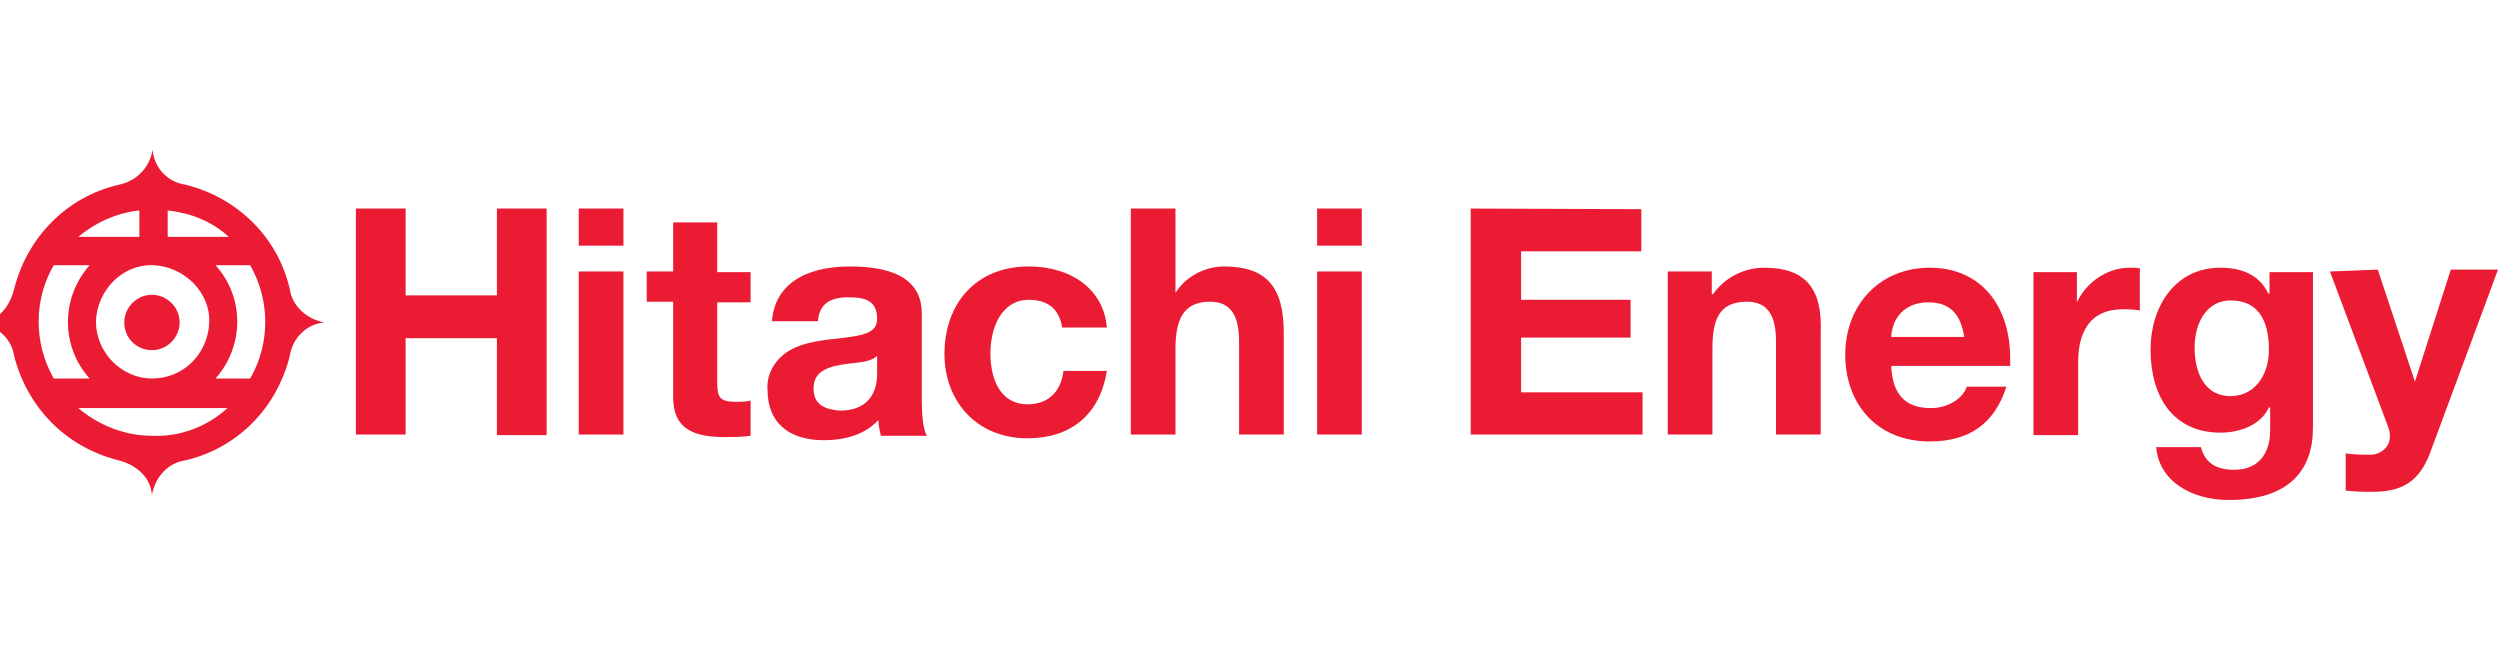 <?xml version="1.0" encoding="UTF-8"?>
<svg xmlns="http://www.w3.org/2000/svg" width="500" height="130" viewBox="0 0 500 130" fill="none">
  <g clip-path="url(#clip0_1250_6199)">
    <path d="M37.063 36.924C47.638 39.568 55.57 47.5 57.962 57.823C58.465 61.348 61.487 63.866 64.886 64.496C61.361 64.747 58.465 67.643 57.962 71.168C55.318 81.743 47.386 89.675 37.063 92.067C33.538 92.57 31.02 95.466 30.39 98.991C30.139 95.466 27.243 92.948 23.718 92.067C13.143 89.423 5.463 81.492 2.819 71.168C2.316 67.643 -0.706 65.125 -4.105 64.496C-0.328 64.244 1.938 61.348 2.819 57.823C5.463 47.374 13.394 39.316 23.844 36.924C27.369 36.169 29.887 33.525 30.516 30C30.894 33.651 33.538 36.421 37.063 36.924ZM30.39 75.7C36.811 75.7 41.595 70.664 41.847 64.496C42.099 58.453 36.811 53.291 30.642 53.039C24.473 52.787 19.437 58.075 19.186 64.244C19.186 70.538 24.347 75.7 30.39 75.7ZM15.661 47.374H27.872V42.086C23.214 42.59 18.934 44.604 15.661 47.374ZM33.538 47.374H45.75C42.35 44.226 38.07 42.59 33.538 42.086V47.374ZM30.39 87.157C35.93 87.409 41.343 85.394 45.498 81.617H15.661C19.815 85.142 25.103 87.157 30.39 87.157ZM30.39 70.035C33.538 70.035 35.93 67.391 35.93 64.496C35.93 61.348 33.286 58.956 30.39 58.956C27.243 58.956 24.851 61.6 24.851 64.496C24.851 67.643 27.369 70.035 30.39 70.035ZM17.927 75.7C12.135 69.28 12.135 59.586 17.927 53.039H10.751C6.722 59.963 6.722 68.65 10.751 75.7H17.927ZM50.03 75.7C54.059 68.776 54.059 60.089 50.03 53.039H43.106C48.897 59.46 48.897 69.154 43.106 75.7H50.03Z" fill="#EC1B34"></path>
    <path d="M71.181 41.709V86.906H81.126V67.644H99.382V87.032H109.327V41.709H99.382V59.083H81.126V41.709H71.181ZM115.748 41.709V49.137H124.687V41.709H115.748ZM115.748 54.299V86.906H124.687V54.299H115.748ZM134.632 44.605V54.299H129.345V60.342H134.632V79.478C134.632 85.269 138.032 87.409 144.83 87.409C146.592 87.409 148.355 87.409 150.118 87.157V80.107C149.11 80.359 148.355 80.359 147.222 80.359C144.075 80.359 143.445 79.604 143.445 76.582V60.468H150.118V54.425H143.445V44.479H134.632V44.605ZM170.009 53.291C160.819 53.291 154.902 57.068 154.398 64.244H163.588C163.84 60.845 165.98 59.46 169.631 59.46C172.779 59.46 175.423 59.964 175.423 63.741C175.423 66.636 172.779 67.14 166.988 67.769C161.7 68.273 158.553 69.28 156.412 71.169C154.398 72.931 153.265 75.449 153.517 78.093C153.517 84.514 157.797 88.039 164.722 88.039C169.254 88.039 173.157 86.78 175.674 84.01C175.674 85.017 175.926 86.024 176.178 87.157H185.368C184.613 85.898 184.361 82.877 184.361 80.233V62.734C184.361 56.565 179.829 53.291 170.009 53.291ZM162.707 77.715C162.707 74.19 165.603 73.183 170.135 72.679C173.282 72.428 174.667 71.924 175.423 71.169V74.694C175.423 79.478 172.779 82.122 167.995 82.122C164.218 81.87 162.707 80.359 162.707 77.715ZM205.764 53.291C195.188 53.291 188.894 60.719 188.894 70.791C188.894 80.233 195.314 87.661 205.512 87.661C214.199 87.661 219.99 82.877 221.375 74.19H212.688C212.184 78.471 209.541 80.863 205.512 80.863C200.224 80.863 198.084 76.079 198.084 70.665C198.084 65.252 200.476 59.964 205.764 59.964C209.541 59.964 211.807 61.727 212.436 65.503H221.375C220.745 57.824 214.199 53.291 205.764 53.291ZM226.159 41.709V86.906H235.097V69.784C235.097 63.993 236.608 60.342 242.022 60.342C246.05 60.342 247.813 62.985 247.813 68.273V86.906H256.752V66.51C256.752 57.32 253.226 53.291 244.791 53.291C241.015 53.291 237.112 55.306 235.097 58.579V41.709H226.159ZM263.424 41.709V49.137H272.363V41.709H263.424ZM263.424 54.299V86.906H272.363V54.299H263.424ZM294.143 41.709V86.906H328.512V78.471H304.214V67.518H326.12V59.964H304.214V50.27H328.261V41.835L294.143 41.709ZM352.81 53.543C348.782 53.543 344.879 55.558 342.613 58.831H342.361V54.299H333.548V86.906H342.487V69.784C342.487 63.993 343.746 60.342 349.411 60.342C353.44 60.342 355.202 62.985 355.202 68.273V86.906H364.141V66.51C364.519 57.572 360.994 53.543 352.81 53.543ZM385.921 53.543C375.975 53.543 369.051 60.971 369.051 70.917C369.051 80.863 375.472 88.29 385.921 88.29C393.852 88.29 398.888 84.766 401.28 77.338H393.349C392.593 79.73 389.572 81.618 386.173 81.618C381.137 81.618 378.493 78.974 378.241 73.183H402.036C402.036 73.183 402.036 72.176 402.036 71.672C402.036 61.349 396.37 53.543 385.921 53.543ZM378.241 67.392C378.493 63.111 381.389 60.468 385.669 60.468C389.698 60.468 392.09 62.482 392.845 67.392H378.241ZM425.956 53.543C421.424 53.543 417.269 56.439 415.381 60.468V54.425H406.694V87.032H415.632V72.428C415.632 66.385 418.025 61.852 424.571 61.852C425.578 61.852 426.585 61.852 427.97 62.104V53.669C427.215 53.543 426.711 53.543 425.956 53.543ZM444.085 53.543C434.895 53.543 430.111 61.475 430.111 69.91C430.111 79.352 434.643 86.528 444.085 86.528C448.365 86.528 452.268 84.766 453.779 81.492H454.031V86.024C454.031 91.06 451.387 93.956 446.855 93.956C443.33 93.956 441.063 92.697 440.182 89.424H431.244C431.747 96.096 438.168 99.999 445.722 99.999C457.682 99.999 462.592 94.208 462.592 85.521V54.425H453.905V58.705H453.653C452.016 55.306 448.869 53.543 444.085 53.543ZM438.923 69.532C438.923 64.244 441.567 60.09 446.099 60.09C452.52 60.09 453.779 65.377 453.779 70.036C453.779 75.072 450.883 79.226 446.099 79.226C441.189 79.226 438.923 74.946 438.923 69.532ZM465.991 54.299L477.447 84.891C477.699 85.647 477.951 86.15 477.951 86.906C478.203 88.92 476.692 90.683 474.426 90.934C474.174 90.934 474.174 90.934 473.922 90.934C472.412 90.934 470.775 90.934 469.138 90.683V98.11C470.901 98.362 472.915 98.362 474.678 98.362C480.721 98.362 483.868 95.97 485.882 90.934L499.605 53.921H490.163L482.987 76.33L475.559 53.921L465.991 54.299Z" fill="#EC1B34"></path>
  </g>
  <defs>
    <clipPath id="clip0_1250_6199">
      <rect width="500" height="130" fill="white"></rect>
    </clipPath>
  </defs>
</svg>
